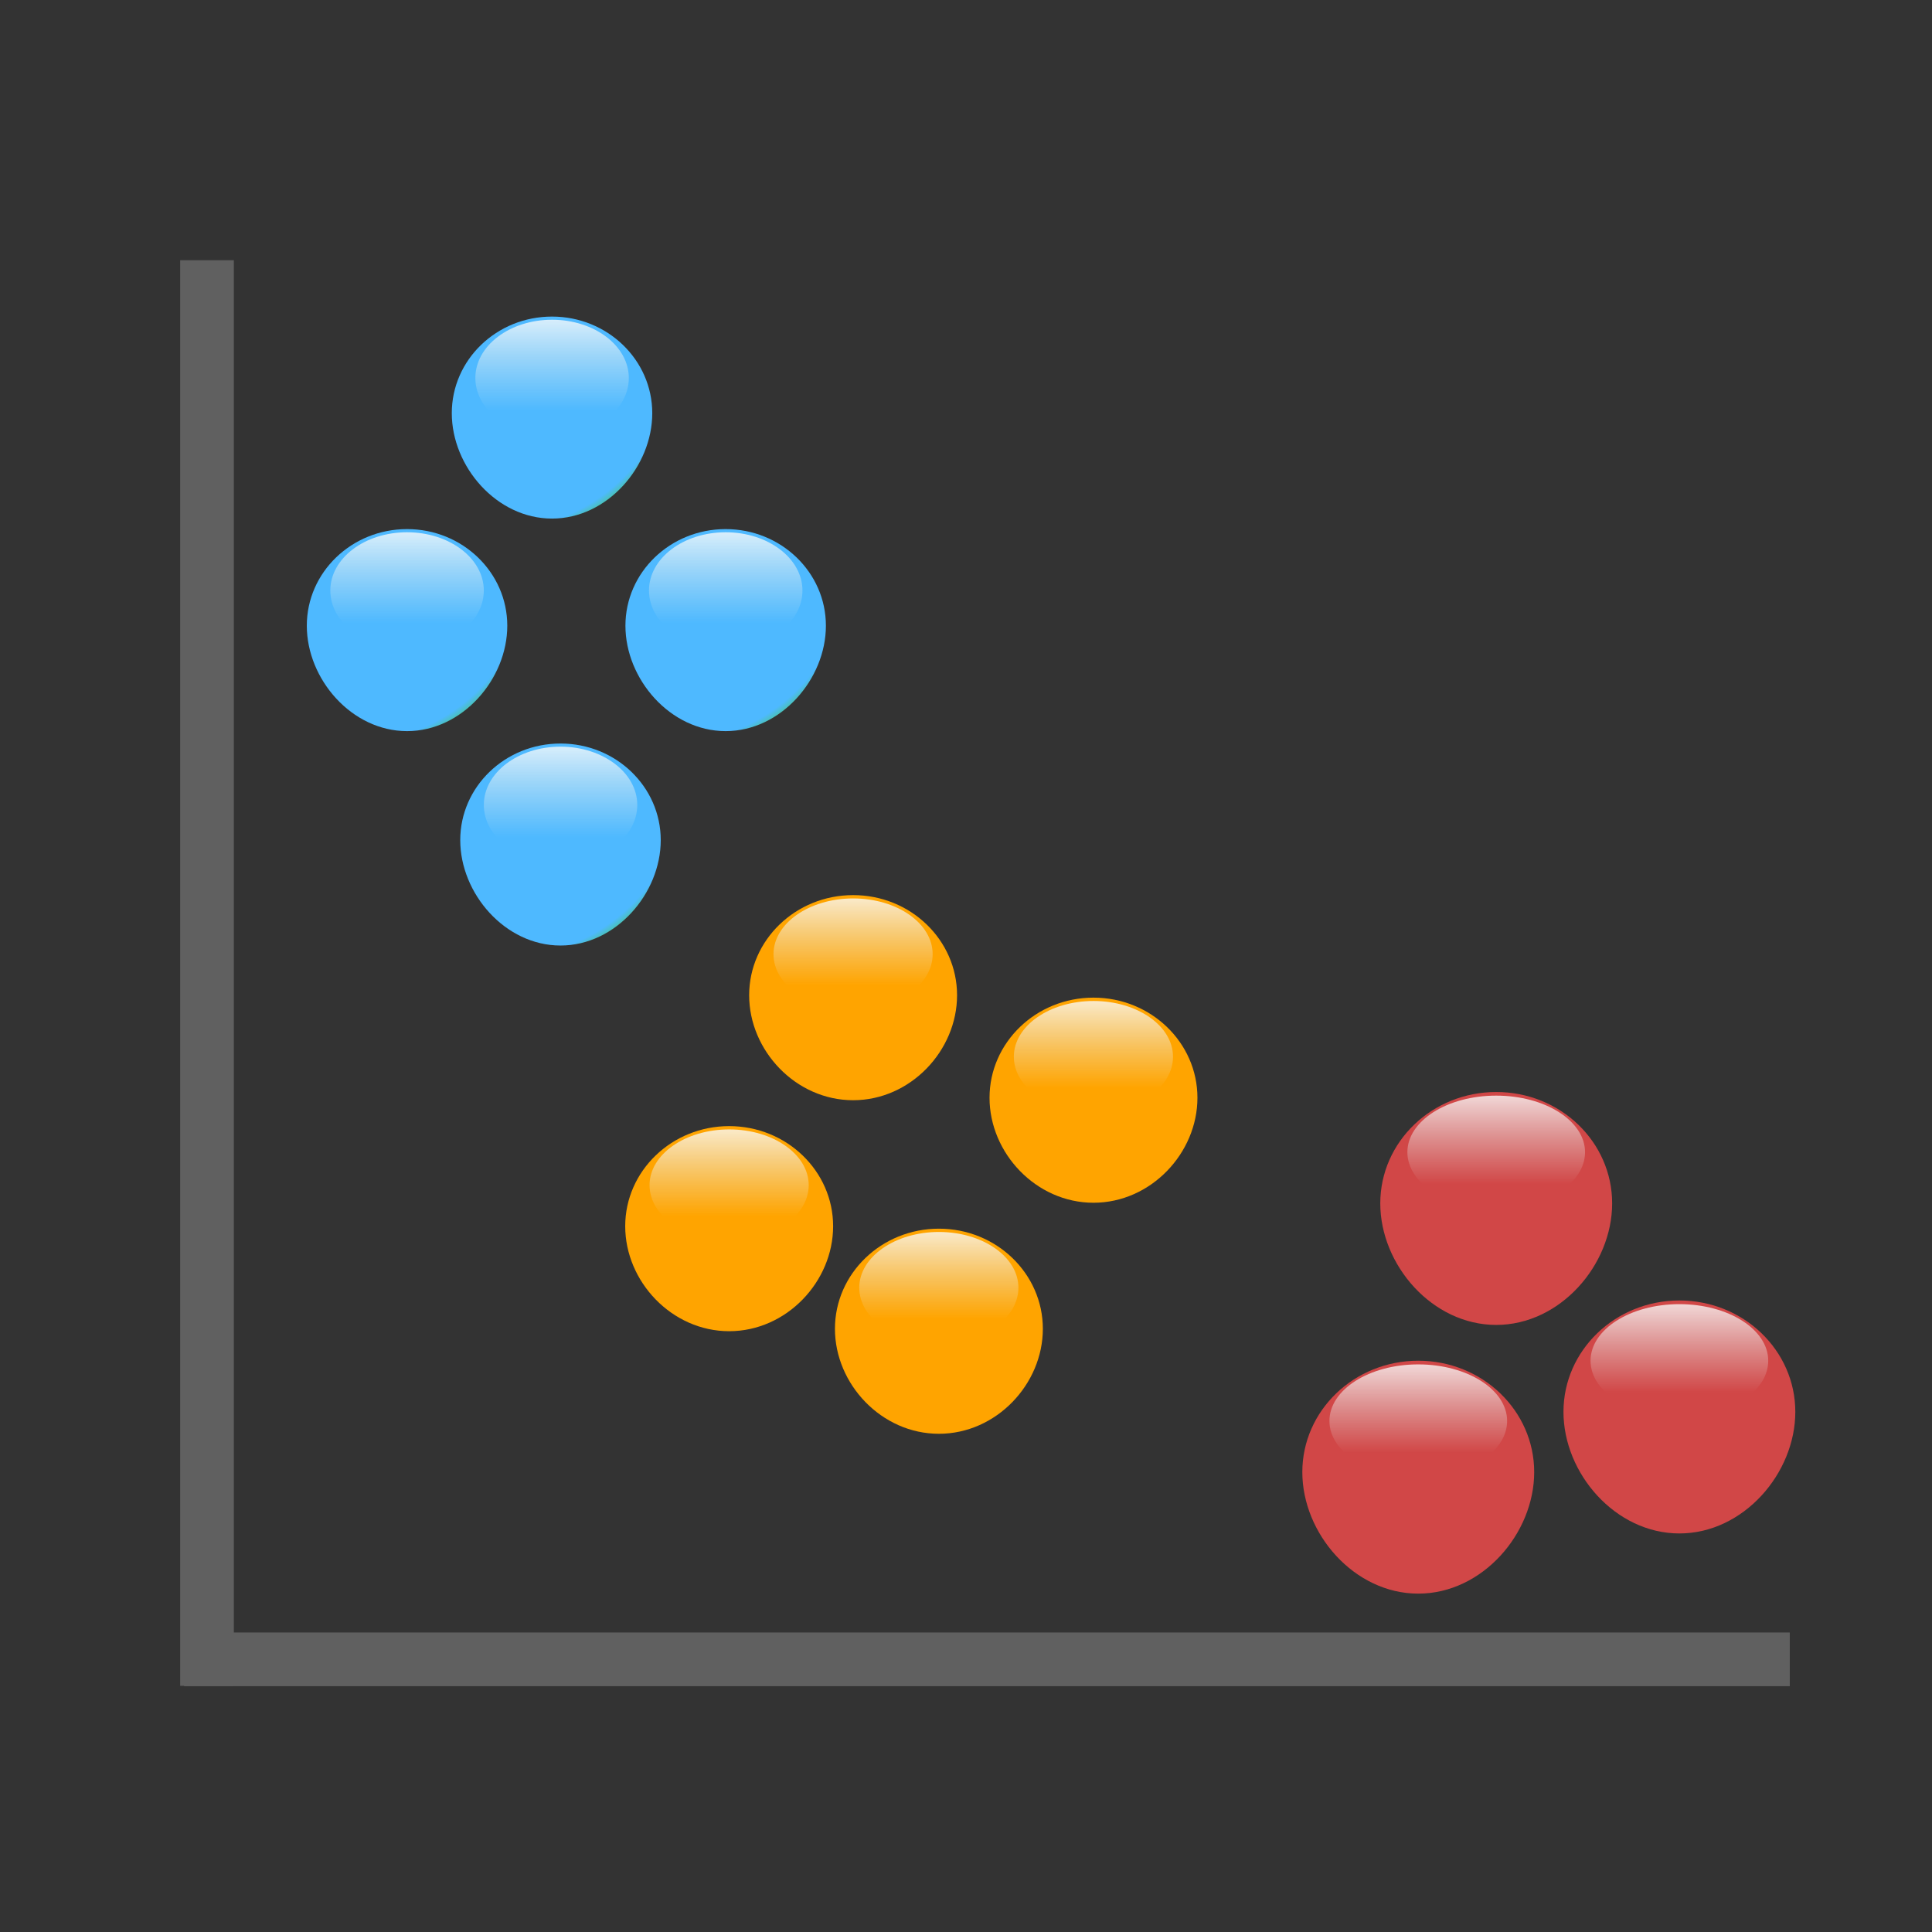 <?xml version="1.0" encoding="utf-8"?>
<!-- Generator: Adobe Illustrator 15.0.0, SVG Export Plug-In . SVG Version: 6.00 Build 0)  -->
<!DOCTYPE svg PUBLIC "-//W3C//DTD SVG 1.1//EN" "http://www.w3.org/Graphics/SVG/1.1/DTD/svg11.dtd">
<svg version="1.1" xmlns="http://www.w3.org/2000/svg" xmlns:xlink="http://www.w3.org/1999/xlink" x="0px" y="0px" width="72px"
	 height="72px" viewBox="0 0 72 72" enable-background="new 0 0 72 72" xml:space="preserve">
<rect x="0" y="0" width="72" height="72" fill="#333333" stroke="none"/>
<g id="Layer_1">
	<g id="Layer_1_2_">
		<g id="Layer_1_1_" display="none">
			<g id="Layer_4" display="inline">
				<path fill="#4EB9FF" d="M58.195,61c0,2.761-2.238,5-5,5H18.023c-2.761,0-5-2.239-5-5V12.291c0-2.761,2.239-5,5-5h35.172
					c2.761,0,5,2.239,5,5V61L58.195,61z"/>
			</g>
			<g display="inline">
				<circle fill="#FFFFFF" cx="49.205" cy="19.447" r="13.212"/>
				<g id="Layer_3">
					<path fill="#FFA400" d="M61.32,19.143c0-6.512-5.299-11.81-11.813-11.81c-6.512,0-11.812,5.298-11.812,11.81
						s5.3,11.81,11.812,11.81C56.021,30.953,61.32,25.655,61.32,19.143z M56.035,20.489h-4.973v4.973h-2.486v-4.973h-4.973v-2.486
						h4.973V13.03h2.486v4.973h4.973V20.489z"/>
				</g>
			</g>
		</g>
		<g id="Layer_4_1_" display="none">
			<path display="inline" fill="#4EB9FF" d="M3.293,38.59L37,58.051L70.707,38.59L37,19.129L3.293,38.59z M43.002,24.989
				c-0.373,0.216-0.744,0.43-1.122,0.643c-0.642-0.366-1.278-0.735-1.917-1.102c0.374-0.215,0.752-0.432,1.124-0.646L43.002,24.989z
				 M45.438,26.396c-0.375,0.216-0.746,0.429-1.117,0.637c-0.563-0.322-1.125-0.647-1.688-0.97
				c-0.076-0.043-0.152-0.087-0.229-0.131c0.375-0.214,0.746-0.428,1.119-0.643L45.438,26.396z M47.866,27.799
				c-0.375,0.215-0.753,0.422-1.128,0.624c-0.633-0.363-1.266-0.727-1.896-1.089c0.368-0.209,0.738-0.421,1.112-0.639L47.866,27.799
				z M50.302,29.206c-0.366,0.209-0.741,0.418-1.122,0.62c-0.639-0.367-1.275-0.732-1.914-1.099c0.379-0.207,0.75-0.416,1.119-0.627
				L50.302,29.206z M52.736,30.61c-0.368,0.209-0.741,0.417-1.123,0.62c-0.358-0.208-0.721-0.419-1.081-0.627
				c-0.271-0.158-0.548-0.315-0.821-0.472c0.379-0.205,0.748-0.415,1.111-0.625L52.736,30.61z M55.169,32.014
				c-0.368,0.211-0.743,0.421-1.123,0.626c-0.635-0.369-1.269-0.737-1.903-1.105c0.377-0.204,0.75-0.415,1.113-0.625L55.169,32.014z
				 M57.604,33.421c-0.373,0.215-0.746,0.428-1.117,0.635c-0.639-0.371-1.277-0.742-1.916-1.113
				c0.384-0.209,0.757-0.421,1.119-0.629L57.604,33.421z M60.034,34.823c-0.373,0.215-0.744,0.429-1.121,0.643
				c-0.183-0.106-0.362-0.209-0.542-0.315c-0.455-0.264-0.91-0.527-1.364-0.792c0.371-0.209,0.742-0.423,1.115-0.64L60.034,34.823z
				 M62.466,36.228c-0.375,0.216-0.75,0.431-1.127,0.647c-0.636-0.37-1.271-0.738-1.907-1.107c0.379-0.215,0.75-0.43,1.123-0.645
				L62.466,36.228z M13.447,35.123c0.373,0.215,0.745,0.43,1.121,0.645c-0.636,0.37-1.272,0.737-1.907,1.107
				c-0.375-0.218-0.752-0.433-1.125-0.647L13.447,35.123z M18.313,32.313c0.367,0.211,0.741,0.421,1.12,0.629
				c-0.64,0.372-1.28,0.742-1.918,1.114c-0.371-0.208-0.743-0.421-1.117-0.635L18.313,32.313z M25.614,28.099
				c0.37,0.212,0.743,0.419,1.119,0.627c-0.637,0.367-1.275,0.732-1.913,1.099c-0.381-0.201-0.756-0.41-1.123-0.62L25.614,28.099z
				 M30.48,25.289c0.371,0.214,0.743,0.429,1.119,0.643c-0.082,0.048-0.165,0.095-0.247,0.143c-0.557,0.318-1.113,0.639-1.67,0.958
				c-0.371-0.208-0.744-0.421-1.119-0.637L30.48,25.289z M42.374,26.513c0.472,0.271,0.942,0.542,1.413,0.813
				c-0.625,0.343-1.255,0.668-1.895,0.971c-0.563-0.297-1.125-0.593-1.685-0.896c-0.074-0.042-0.149-0.086-0.229-0.127
				c0.638-0.343,1.27-0.691,1.896-1.046C42.042,26.323,42.207,26.417,42.374,26.513z M41.859,50.915
				c-0.631-0.371-1.277-0.763-1.93-1.163c0.069-0.044,0.139-0.084,0.207-0.127c0.579-0.354,1.152-0.716,1.729-1.075
				c0.633,0.427,1.272,0.841,1.927,1.242c-0.529,0.308-1.063,0.614-1.591,0.923C42.089,50.781,41.975,50.848,41.859,50.915z
				 M31.843,50.742c-0.545-0.317-1.091-0.635-1.637-0.951c0.651-0.402,1.295-0.813,1.927-1.241c0.575,0.359,1.15,0.722,1.729,1.075
				c0.07,0.044,0.136,0.084,0.207,0.127c-0.651,0.402-1.298,0.792-1.927,1.164C32.042,50.855,31.942,50.8,31.843,50.742z
				 M32.125,26.228c0.626,0.354,1.257,0.703,1.895,1.046c-0.075,0.042-0.151,0.086-0.228,0.127c-0.56,0.303-1.122,0.599-1.683,0.896
				c-0.641-0.303-1.27-0.628-1.897-0.971c0.465-0.267,0.931-0.535,1.396-0.802C31.781,26.426,31.953,26.327,32.125,26.228z
				 M39.964,27.857c0.445,0.241,0.894,0.476,1.339,0.714c-0.603,0.266-1.217,0.507-1.852,0.719c-0.525-0.221-1.051-0.438-1.571-0.67
				c-0.095-0.042-0.185-0.09-0.276-0.133c0.617-0.298,1.227-0.605,1.83-0.924C39.607,27.659,39.785,27.761,39.964,27.857z
				 M39.436,49.441c-0.66-0.416-1.322-0.84-1.975-1.279c0.059-0.04,0.119-0.078,0.176-0.119c0.604-0.421,1.2-0.857,1.791-1.294
				c0.646,0.519,1.303,1.011,1.975,1.479c-0.512,0.318-1.021,0.641-1.534,0.955C39.723,49.271,39.578,49.354,39.436,49.441z
				 M34.134,49.182c-0.515-0.313-1.023-0.633-1.536-0.953c0.673-0.47,1.332-0.961,1.974-1.479c0.59,0.436,1.186,0.872,1.791,1.292
				c0.058,0.041,0.119,0.081,0.176,0.121c-0.652,0.438-1.313,0.868-1.976,1.28C34.42,49.355,34.277,49.271,34.134,49.182z
				 M34.57,27.563c0.603,0.318,1.213,0.626,1.829,0.924c-0.095,0.043-0.185,0.091-0.279,0.133c-0.519,0.232-1.044,0.449-1.57,0.67
				c-0.634-0.211-1.249-0.453-1.851-0.719c0.447-0.238,0.895-0.473,1.341-0.714C34.217,27.761,34.393,27.659,34.57,27.563z
				 M40.146,30.151c0.225,0.095,0.453,0.191,0.68,0.287c-0.467,0.024-0.934,0.017-1.451-0.006c-0.382-0.084-0.768-0.162-1.165-0.241
				c0.079-0.02,0.147-0.033,0.228-0.054c0.338-0.087,0.666-0.188,0.99-0.291C39.667,29.945,39.904,30.051,40.146,30.151z
				 M49.246,40.113c-0.646-0.646-1.311-1.377-2.029-2.221c0.279-0.061,0.563-0.115,0.854-0.175c0.337-0.065,0.684-0.136,1.029-0.21
				c0.629,0.6,1.269,1.194,1.933,1.76c0.022,0.02,0.05,0.039,0.071,0.061c-0.142,0.058-0.281,0.121-0.424,0.181
				C50.207,39.707,49.727,39.907,49.246,40.113z M37,47.85c-0.111-0.078-0.229-0.154-0.34-0.231c-0.563-0.394-1.119-0.8-1.671-1.205
				c0.046-0.042,0.097-0.078,0.145-0.119c0.642-0.545,1.258-1.119,1.866-1.699c0.607,0.578,1.225,1.153,1.866,1.697
				c0.05,0.041,0.1,0.079,0.146,0.12c-0.554,0.406-1.109,0.813-1.674,1.207C37.229,47.695,37.113,47.771,37,47.85z M23.318,39.508
				c-0.142-0.059-0.282-0.121-0.424-0.182c0.024-0.02,0.049-0.039,0.073-0.057c0.664-0.564,1.302-1.162,1.93-1.761
				c0.352,0.073,0.696,0.144,1.031,0.209c0.293,0.06,0.577,0.114,0.855,0.175c-0.719,0.844-1.384,1.574-2.028,2.221
				C24.275,39.907,23.794,39.707,23.318,39.508z M34.572,29.844c0.325,0.104,0.654,0.204,0.992,0.292
				c0.08,0.021,0.148,0.034,0.226,0.054c-0.396,0.078-0.782,0.158-1.163,0.242c-0.519,0.023-0.987,0.03-1.453,0.006
				c0.227-0.096,0.457-0.192,0.681-0.288C34.097,30.05,34.334,29.944,34.572,29.844z M42.9,32.273
				c-0.316-0.072-0.637-0.137-0.963-0.188c-0.229-0.182-0.457-0.349-0.688-0.5c0.18,0.042,0.354,0.083,0.533,0.123
				C42.148,31.864,42.521,32.056,42.9,32.273z M46.059,34.641c-0.172-0.007-0.349-0.012-0.516-0.02
				c-0.379-0.017-0.74-0.031-1.094-0.038c-0.523-0.599-1.069-1.189-1.647-1.746c-0.028-0.026-0.056-0.047-0.085-0.075
				c0.239,0.054,0.479,0.11,0.719,0.168c0.246,0.059,0.496,0.119,0.75,0.175C44.834,33.584,45.453,34.105,46.059,34.641z
				 M46.841,37.443c-0.259-0.308-0.512-0.615-0.767-0.924c-0.381-0.468-0.771-0.938-1.17-1.404c0.203,0.007,0.404,0.016,0.617,0.025
				c0.351,0.015,0.729,0.03,1.131,0.04c0.543,0.5,1.074,1.009,1.598,1.511c0.13,0.127,0.268,0.256,0.398,0.383
				c-0.227,0.045-0.455,0.094-0.676,0.137C47.586,37.287,47.211,37.365,46.841,37.443z M26.03,37.211
				c-0.22-0.044-0.449-0.093-0.677-0.138c0.132-0.126,0.268-0.255,0.397-0.38c0.522-0.503,1.056-1.012,1.599-1.512
				c0.4-0.01,0.781-0.025,1.131-0.041c0.212-0.009,0.417-0.017,0.617-0.025c-0.393,0.464-0.782,0.932-1.162,1.395
				c-0.256,0.313-0.515,0.625-0.773,0.936C26.789,37.365,26.415,37.287,26.03,37.211z M29.819,33.105
				c0.253-0.056,0.502-0.115,0.746-0.174c0.242-0.058,0.481-0.115,0.718-0.168c-0.018,0.019-0.038,0.034-0.058,0.052
				c-0.588,0.563-1.141,1.161-1.676,1.771c-0.352,0.006-0.714,0.021-1.093,0.037c-0.167,0.008-0.343,0.014-0.513,0.02
				C28.547,34.105,29.168,33.584,29.819,33.105z M32.214,31.708c0.182-0.04,0.357-0.081,0.534-0.123
				c-0.229,0.151-0.457,0.317-0.684,0.499c-0.326,0.051-0.646,0.116-0.962,0.188C31.481,32.056,31.853,31.863,32.214,31.708z
				 M42.439,33.212c0.457,0.438,0.892,0.903,1.313,1.375c-0.605,0.019-1.191,0.093-1.788,0.265
				c-0.442-0.572-0.897-1.138-1.387-1.677c-0.198-0.219-0.394-0.426-0.589-0.626c0.05-0.006,0.094-0.018,0.145-0.023
				c0.551-0.053,1.074-0.021,1.594,0.053C41.964,32.772,42.202,32.981,42.439,33.212z M32.274,32.577
				c0.517-0.074,1.042-0.106,1.593-0.051c0.048,0.005,0.094,0.016,0.143,0.023c-0.195,0.2-0.391,0.406-0.588,0.625
				c-0.487,0.54-0.943,1.105-1.387,1.679c-0.594-0.172-1.183-0.246-1.789-0.265c0.431-0.479,0.872-0.953,1.338-1.398
				C31.816,32.967,32.045,32.766,32.274,32.577z M34.837,31.159c0.338-0.042,0.682-0.058,1.031-0.049
				c-0.515,0.256-0.966,0.594-1.396,0.989c-0.178-0.036-0.359-0.069-0.555-0.089c-0.283-0.029-0.56-0.031-0.831-0.023
				C33.653,31.619,34.227,31.342,34.837,31.159z M38.932,32.257c-0.748,0.249-1.361,0.654-1.932,1.161
				c-0.568-0.507-1.183-0.913-1.93-1.161c0.562-0.476,1.171-0.826,1.93-1.013C37.762,31.431,38.37,31.782,38.932,32.257z
				 M33.808,33.522c0.278-0.309,0.546-0.595,0.815-0.857c0.789,0.205,1.412,0.591,1.998,1.107c-0.253,0.253-0.507,0.521-0.765,0.807
				c-0.469,0.519-0.909,1.063-1.337,1.613c-0.697-0.55-1.34-0.919-1.962-1.163C32.957,34.515,33.37,34.007,33.808,33.522z
				 M36.239,34.928c0.261-0.288,0.51-0.554,0.761-0.802c0.249,0.248,0.501,0.514,0.762,0.802c0.461,0.511,0.896,1.05,1.321,1.596
				c-0.151,0.129-0.302,0.264-0.456,0.408c-0.57,0.539-1.107,1.111-1.627,1.695c-0.519-0.584-1.054-1.157-1.625-1.695
				c-0.155-0.146-0.306-0.281-0.455-0.41C35.343,35.976,35.777,35.438,36.239,34.928z M38.146,34.58
				c-0.258-0.285-0.513-0.554-0.768-0.807c0.586-0.517,1.211-0.903,2-1.108c0.27,0.262,0.535,0.549,0.813,0.858
				c0.438,0.483,0.854,0.992,1.252,1.506c-0.623,0.244-1.268,0.613-1.963,1.164C39.057,35.642,38.615,35.099,38.146,34.58z
				 M40.918,31.989c-0.275-0.009-0.551-0.006-0.834,0.021c-0.195,0.021-0.377,0.053-0.557,0.089c-0.43-0.395-0.881-0.733-1.396-0.99
				c0.35-0.008,0.688,0.007,1.021,0.049C39.768,31.34,40.348,31.618,40.918,31.989z M28.336,36.838
				c0.473-0.577,0.957-1.163,1.456-1.739c0.664-0.002,1.283,0.042,1.901,0.197c-0.489,0.648-0.961,1.308-1.423,1.956
				c-0.216,0.305-0.437,0.613-0.66,0.922c-0.633-0.257-1.255-0.445-1.882-0.598C27.931,37.33,28.134,37.084,28.336,36.838z
				 M30.692,37.553c0.496-0.695,1-1.402,1.528-2.096c0.627,0.226,1.272,0.583,1.979,1.143c-0.518,0.686-1.013,1.377-1.499,2.063
				c-0.208,0.289-0.417,0.583-0.627,0.876c-0.694-0.489-1.346-0.861-1.976-1.151C30.296,38.107,30.495,37.828,30.692,37.553z
				 M33.123,38.961c0.479-0.673,0.968-1.357,1.476-2.029c0.137,0.118,0.277,0.242,0.418,0.377c0.575,0.541,1.114,1.119,1.637,1.709
				c-0.526,0.608-1.034,1.227-1.534,1.834c-0.187,0.231-0.386,0.465-0.577,0.696c-0.657-0.595-1.338-1.171-2.052-1.708
				C32.704,39.547,32.915,39.252,33.123,38.961z M35.521,41.182c0.481-0.589,0.973-1.183,1.479-1.77
				c0.506,0.584,0.995,1.181,1.479,1.77c0.194,0.237,0.401,0.479,0.6,0.724c-0.516,0.477-1.021,0.96-1.518,1.438
				C37.375,43.521,37.186,43.7,37,43.876c-0.188-0.181-0.38-0.36-0.562-0.537c-0.495-0.479-1.002-0.961-1.514-1.438
				C35.122,41.659,35.327,41.419,35.521,41.182z M38.881,40.854c-0.5-0.609-1.008-1.227-1.535-1.834
				c0.522-0.592,1.064-1.17,1.639-1.711c0.144-0.133,0.281-0.258,0.418-0.377c0.509,0.672,0.996,1.355,1.477,2.027
				c0.21,0.293,0.42,0.589,0.635,0.883c-0.715,0.535-1.396,1.111-2.054,1.706C39.268,41.316,39.066,41.083,38.881,40.854z
				 M41.301,38.658c-0.486-0.682-0.98-1.375-1.498-2.059c0.706-0.561,1.35-0.917,1.977-1.145c0.529,0.695,1.035,1.4,1.529,2.097
				c0.197,0.275,0.396,0.556,0.596,0.831c-0.629,0.291-1.28,0.663-1.973,1.152C41.719,39.242,41.509,38.949,41.301,38.658z
				 M43.732,37.252c-0.465-0.648-0.938-1.306-1.426-1.957c0.617-0.157,1.236-0.2,1.9-0.197c0.503,0.58,0.988,1.169,1.464,1.75
				c0.199,0.242,0.397,0.484,0.601,0.728c-0.627,0.151-1.246,0.342-1.883,0.598C44.169,37.865,43.949,37.559,43.732,37.252z
				 M32.796,30.932c-0.237,0.081-0.473,0.172-0.712,0.273c-0.204,0.045-0.407,0.088-0.611,0.124
				c-0.169,0.029-0.335,0.049-0.501,0.066c0.403-0.187,0.811-0.364,1.217-0.539C32.396,30.889,32.597,30.913,32.796,30.932z
				 M30.645,31.939c-0.336,0.201-0.679,0.42-1.035,0.678c-0.191,0.042-0.382,0.083-0.573,0.115
				c-0.269,0.048-0.535,0.072-0.799,0.089c0.524-0.313,1.06-0.602,1.604-0.876C30.105,31.958,30.375,31.955,30.645,31.939z
				 M28.731,33.298c-0.547,0.439-1.075,0.896-1.587,1.366c-0.266,0.004-0.531,0.01-0.82,0.007c-0.265-0.004-0.528-0.035-0.791-0.063
				c0.608-0.433,1.228-0.853,1.856-1.257C27.829,33.371,28.278,33.354,28.731,33.298z M26.318,35.188
				c0.09,0.002,0.172-0.001,0.262-0.001c-0.401,0.378-0.798,0.758-1.189,1.134c-0.214,0.207-0.435,0.416-0.654,0.625
				c-0.387-0.084-0.785-0.176-1.208-0.285c-0.191-0.051-0.375-0.109-0.562-0.166c0.116-0.087,0.235-0.174,0.351-0.26
				c0.526-0.393,1.062-0.788,1.6-1.181C25.379,35.127,25.845,35.182,26.318,35.188z M23.396,37.16
				c0.309,0.082,0.602,0.15,0.89,0.216c-0.541,0.513-1.089,1.019-1.655,1.497c-0.091,0.076-0.184,0.148-0.274,0.225
				c-0.504-0.213-1.009-0.421-1.509-0.645c-0.119-0.055-0.235-0.115-0.354-0.169c0.038-0.026,0.073-0.05,0.111-0.075
				c0.619-0.432,1.232-0.881,1.839-1.329C22.756,36.98,23.072,37.075,23.396,37.16z M27.358,38.02
				c0.657,0.15,1.292,0.334,1.935,0.584c-0.58,0.793-1.181,1.58-1.823,2.322c-0.091,0.105-0.188,0.202-0.282,0.307
				c-0.637-0.314-1.279-0.612-1.925-0.896C25.924,39.664,26.61,38.905,27.358,38.02z M27.862,41.266
				c0.682-0.789,1.314-1.623,1.925-2.457c0.63,0.283,1.281,0.654,1.979,1.146c-0.592,0.811-1.205,1.617-1.862,2.375
				c-0.084,0.1-0.173,0.188-0.259,0.281c-0.157-0.102-0.31-0.203-0.468-0.301c-0.492-0.302-0.996-0.576-1.504-0.844
				C27.734,41.398,27.799,41.336,27.862,41.266z M30.296,42.669c0.669-0.772,1.29-1.59,1.888-2.409
				c0.705,0.529,1.375,1.098,2.025,1.688c-0.607,0.728-1.226,1.45-1.888,2.127c-0.071,0.073-0.145,0.14-0.217,0.211
				c-0.659-0.476-1.331-0.943-2.015-1.39C30.157,42.818,30.228,42.748,30.296,42.669z M32.693,44.438
				c0.667-0.686,1.29-1.406,1.897-2.137c0.505,0.469,1,0.94,1.485,1.411c0.18,0.173,0.365,0.349,0.548,0.524
				c-0.596,0.563-1.201,1.13-1.829,1.66c-0.079,0.066-0.16,0.129-0.239,0.194c-0.204-0.151-0.412-0.305-0.612-0.452
				c-0.466-0.349-0.939-0.697-1.416-1.048C32.583,44.541,32.639,44.491,32.693,44.438z M39.204,45.896
				c-0.628-0.53-1.231-1.095-1.828-1.66c0.181-0.174,0.366-0.348,0.544-0.52c0.487-0.472,0.984-0.943,1.491-1.412
				c0.606,0.727,1.229,1.449,1.897,2.135c0.053,0.056,0.107,0.103,0.159,0.155c-0.479,0.354-0.956,0.703-1.426,1.054
				c-0.196,0.146-0.399,0.299-0.601,0.445C39.363,46.025,39.282,45.963,39.204,45.896z M41.68,44.074
				c-0.66-0.678-1.281-1.397-1.888-2.126c0.647-0.591,1.321-1.159,2.026-1.688c0.598,0.82,1.222,1.638,1.889,2.406
				c0.068,0.079,0.141,0.149,0.207,0.226c-0.686,0.447-1.355,0.916-2.018,1.393C41.824,44.214,41.75,44.148,41.68,44.074z
				 M44.1,42.33c-0.656-0.758-1.271-1.566-1.863-2.377c0.697-0.491,1.351-0.863,1.979-1.146c0.609,0.836,1.242,1.672,1.925,2.459
				c0.063,0.07,0.125,0.135,0.188,0.202c-0.509,0.265-1.013,0.542-1.505,0.843c-0.158,0.099-0.309,0.199-0.467,0.299
				C44.271,42.518,44.186,42.428,44.1,42.33z M46.531,40.926c-0.643-0.742-1.243-1.529-1.823-2.322
				c0.644-0.25,1.278-0.434,1.937-0.584c0.746,0.889,1.433,1.646,2.094,2.316c-0.646,0.282-1.286,0.58-1.926,0.896
				C46.723,41.129,46.623,41.031,46.531,40.926z M51.368,38.871c-0.565-0.48-1.116-0.986-1.658-1.499
				c0.292-0.065,0.58-0.13,0.894-0.212c0.324-0.085,0.643-0.18,0.953-0.28c0.606,0.448,1.219,0.896,1.838,1.328
				c0.037,0.026,0.076,0.05,0.114,0.075c-0.12,0.055-0.237,0.115-0.356,0.17c-0.498,0.224-1.004,0.432-1.506,0.643
				C51.555,39.021,51.459,38.949,51.368,38.871z M50.473,36.658c-0.423,0.111-0.82,0.201-1.207,0.287
				c-0.22-0.211-0.439-0.42-0.656-0.626c-0.391-0.376-0.785-0.755-1.187-1.133c0.089,0,0.17,0.003,0.261,0.001
				c0.474-0.006,0.938-0.056,1.401-0.133c0.536,0.39,1.072,0.784,1.597,1.175c0.116,0.086,0.236,0.174,0.354,0.262
				C50.85,36.549,50.663,36.607,50.473,36.658z M47.676,34.669c-0.289,0.003-0.552-0.002-0.818-0.007
				c-0.512-0.469-1.041-0.925-1.586-1.365c0.455,0.056,0.9,0.073,1.34,0.053c0.631,0.404,1.246,0.823,1.855,1.256
				C48.202,34.635,47.941,34.665,47.676,34.669z M44.966,32.734c-0.19-0.034-0.381-0.074-0.569-0.116
				c-0.356-0.259-0.701-0.479-1.037-0.679c0.271,0.015,0.537,0.019,0.803,0.006c0.544,0.274,1.082,0.563,1.605,0.877
				C45.499,32.807,45.232,32.781,44.966,32.734z M42.531,31.329c-0.203-0.035-0.408-0.079-0.611-0.124
				c-0.24-0.101-0.479-0.193-0.714-0.274c0.196-0.018,0.397-0.042,0.606-0.074c0.405,0.175,0.813,0.352,1.219,0.538
				C42.865,31.378,42.697,31.358,42.531,31.329z M38.307,29.634c-0.457,0.12-0.889,0.219-1.307,0.31
				c-0.416-0.09-0.849-0.19-1.305-0.31c-0.126-0.033-0.247-0.073-0.373-0.11c0.335-0.144,0.676-0.282,1.01-0.431
				c0.225-0.101,0.445-0.214,0.668-0.319c0.223,0.104,0.443,0.218,0.668,0.319c0.333,0.15,0.675,0.288,1.009,0.432
				C38.555,29.56,38.432,29.601,38.307,29.634z M33.847,29.589c-0.064,0.027-0.126,0.055-0.19,0.082
				c-0.506,0.212-1.02,0.426-1.533,0.646c-0.522-0.092-1.082-0.237-1.75-0.473c-0.013-0.004-0.023-0.01-0.036-0.014
				c0.363-0.192,0.731-0.391,1.09-0.582c0.232-0.123,0.465-0.247,0.697-0.371C32.687,29.136,33.26,29.375,33.847,29.589z
				 M30.2,30.333c0.404,0.142,0.771,0.252,1.117,0.341c-0.533,0.236-1.063,0.486-1.589,0.748c-0.605-0.037-1.196-0.146-1.777-0.303
				c0.598-0.328,1.188-0.653,1.787-0.971C29.894,30.208,30.042,30.278,30.2,30.333z M28.903,31.853
				c-0.374,0.202-0.748,0.404-1.111,0.626c-0.183,0.111-0.36,0.229-0.539,0.346c-0.6-0.042-1.187-0.151-1.762-0.308
				c0.177-0.102,0.351-0.213,0.525-0.315c0.428-0.248,0.867-0.484,1.302-0.727C27.833,31.641,28.363,31.769,28.903,31.853z
				 M26.552,33.271c-0.596,0.397-1.178,0.812-1.755,1.229c-0.609-0.112-1.212-0.269-1.804-0.477c0.626-0.387,1.256-0.765,1.89-1.143
				C25.428,33.055,25.984,33.189,26.552,33.271z M24.222,34.917c-0.408,0.299-0.813,0.601-1.214,0.899
				c-0.217,0.161-0.437,0.323-0.656,0.486c-0.637-0.214-1.254-0.456-1.857-0.724c0.141-0.087,0.281-0.174,0.42-0.262
				c0.503-0.315,1.017-0.633,1.528-0.951C23.025,34.589,23.618,34.777,24.222,34.917z M21.85,36.674
				c-0.509,0.375-1.023,0.749-1.542,1.11c-0.119,0.083-0.24,0.159-0.36,0.239c-0.633-0.301-1.261-0.611-1.885-0.938
				c0.058-0.036,0.115-0.068,0.173-0.104c0.579-0.355,1.154-0.716,1.731-1.076C20.58,36.188,21.206,36.444,21.85,36.674z
				 M19.448,38.359c-0.64,0.43-1.279,0.845-1.922,1.248c-0.637-0.35-1.27-0.703-1.904-1.061c0.641-0.38,1.281-0.76,1.92-1.148
				C18.171,37.73,18.805,38.05,19.448,38.359z M19.992,38.619c0.215,0.102,0.425,0.21,0.643,0.307
				c0.419,0.188,0.844,0.361,1.266,0.541c-0.637,0.506-1.29,0.988-1.958,1.449c-0.543-0.29-1.089-0.578-1.632-0.871
				c-0.089-0.049-0.179-0.102-0.269-0.148C18.696,39.482,19.346,39.059,19.992,38.619z M22.44,39.697
				c0.227,0.096,0.453,0.195,0.679,0.291c0.409,0.17,0.821,0.344,1.232,0.518c-0.658,0.63-1.307,1.184-1.981,1.702
				c-0.485-0.26-0.974-0.521-1.455-0.774c-0.154-0.08-0.306-0.164-0.46-0.244C21.133,40.716,21.794,40.22,22.44,39.697z
				 M24.867,40.729c0.656,0.283,1.309,0.584,1.955,0.901c-0.649,0.679-1.331,1.302-2.053,1.884c-0.633-0.35-1.26-0.695-1.893-1.035
				C23.55,41.947,24.202,41.376,24.867,40.729z M27.308,41.867c0.542,0.277,1.078,0.568,1.599,0.886
				c0.13,0.078,0.254,0.164,0.382,0.246c-0.655,0.688-1.346,1.323-2.078,1.915c-0.29-0.172-0.574-0.35-0.862-0.516
				c-0.36-0.209-0.725-0.405-1.089-0.608C25.979,43.197,26.658,42.559,27.308,41.867z M29.731,43.282
				c0.677,0.438,1.341,0.899,1.993,1.368c-0.665,0.634-1.354,1.216-2.06,1.754c-0.655-0.407-1.314-0.807-1.979-1.203
				C28.404,44.605,29.083,43.973,29.731,43.282z M32.151,44.96c0.5,0.364,0.996,0.733,1.484,1.095
				c0.167,0.123,0.338,0.25,0.506,0.375c-0.658,0.526-1.332,1.023-2.022,1.502c-0.221-0.141-0.445-0.275-0.666-0.414
				c-0.435-0.273-0.882-0.55-1.324-0.826C30.823,46.158,31.501,45.582,32.151,44.96z M37,48.477
				c0.639,0.435,1.285,0.855,1.938,1.264c-0.649,0.395-1.299,0.779-1.944,1.166c-0.651-0.389-1.293-0.771-1.934-1.158
				C35.711,49.334,36.359,48.912,37,48.477z M39.857,46.432c0.164-0.125,0.332-0.246,0.496-0.367
				c0.492-0.365,0.992-0.734,1.496-1.104c0.65,0.624,1.325,1.201,2.018,1.734c-0.449,0.277-0.902,0.558-1.344,0.835
				c-0.215,0.133-0.432,0.268-0.646,0.399C41.191,47.455,40.516,46.957,39.857,46.432z M42.273,44.65
				c0.652-0.469,1.318-0.931,1.996-1.367c0.647,0.689,1.326,1.326,2.045,1.918c-0.664,0.396-1.324,0.795-1.979,1.203
				C43.629,45.866,42.941,45.284,42.273,44.65z M44.714,42.999c0.126-0.081,0.252-0.167,0.382-0.245
				c0.518-0.316,1.055-0.607,1.6-0.886c0.647,0.69,1.326,1.329,2.046,1.922c-0.36,0.203-0.729,0.397-1.087,0.604
				c-0.287,0.168-0.571,0.348-0.861,0.519C46.061,44.322,45.37,43.688,44.714,42.999z M47.182,41.63
				c0.646-0.315,1.297-0.618,1.952-0.899c0.665,0.646,1.315,1.219,1.992,1.746c-0.635,0.342-1.261,0.688-1.894,1.037
				C48.512,42.932,47.827,42.311,47.182,41.63z M49.648,40.506c0.414-0.177,0.824-0.35,1.231-0.518
				c0.229-0.098,0.45-0.196,0.679-0.291c0.646,0.521,1.309,1.019,1.984,1.488c-0.15,0.08-0.305,0.162-0.452,0.241
				c-0.479,0.257-0.974,0.521-1.463,0.779C50.955,41.688,50.307,41.135,49.648,40.506z M52.1,39.468
				c0.422-0.181,0.848-0.353,1.267-0.54c0.216-0.098,0.429-0.207,0.646-0.308c0.646,0.438,1.295,0.864,1.946,1.276
				c-0.088,0.049-0.177,0.1-0.267,0.148c-0.543,0.291-1.088,0.579-1.633,0.869C53.389,40.455,52.736,39.975,52.1,39.468z
				 M54.552,38.359c0.644-0.312,1.278-0.629,1.906-0.961c0.638,0.389,1.278,0.77,1.922,1.148c-0.635,0.355-1.269,0.711-1.905,1.061
				C55.831,39.204,55.191,38.788,54.552,38.359z M54.051,38.023c-0.119-0.082-0.24-0.158-0.359-0.242
				c-0.517-0.359-1.027-0.732-1.541-1.107c0.646-0.229,1.271-0.486,1.884-0.767c0.573,0.359,1.149,0.72,1.729,1.075
				c0.059,0.035,0.114,0.068,0.174,0.104C55.314,37.412,54.686,37.723,54.051,38.023z M51.648,36.303
				c-0.219-0.164-0.443-0.328-0.658-0.489c-0.399-0.298-0.805-0.598-1.213-0.897c0.604-0.141,1.197-0.328,1.781-0.55
				c0.508,0.317,1.021,0.634,1.521,0.946c0.144,0.089,0.286,0.176,0.428,0.266C52.902,35.847,52.285,36.089,51.648,36.303z
				 M49.202,34.5c-0.576-0.417-1.158-0.832-1.755-1.229c0.568-0.083,1.125-0.216,1.671-0.391c0.634,0.378,1.264,0.756,1.89,1.143
				C50.417,34.231,49.811,34.388,49.202,34.5z M46.75,32.825c-0.182-0.116-0.359-0.235-0.541-0.347
				c-0.365-0.221-0.736-0.423-1.109-0.625c0.541-0.083,1.069-0.212,1.588-0.377c0.437,0.243,0.875,0.479,1.301,0.728
				c0.178,0.102,0.351,0.211,0.525,0.314C47.938,32.673,47.35,32.783,46.75,32.825z M44.27,31.422
				c-0.523-0.262-1.054-0.511-1.584-0.748c0.347-0.089,0.711-0.199,1.117-0.341c0.156-0.056,0.307-0.126,0.461-0.185
				c0.598,0.318,1.188,0.643,1.785,0.971C45.467,31.277,44.876,31.385,44.27,31.422z M43.629,29.844
				c-0.669,0.236-1.229,0.381-1.751,0.473c-0.512-0.22-1.024-0.433-1.532-0.646c-0.066-0.026-0.129-0.055-0.191-0.082
				c0.589-0.216,1.16-0.453,1.725-0.712c0.232,0.123,0.467,0.25,0.7,0.373c0.356,0.189,0.728,0.388,1.088,0.58
				C43.652,29.834,43.643,29.84,43.629,29.844z M37,28.2c-0.635-0.301-1.265-0.614-1.888-0.938c0.63-0.348,1.26-0.695,1.888-1.05
				c0.628,0.354,1.257,0.702,1.889,1.048C38.266,27.586,37.635,27.898,37,28.2z M34.563,26.973
				c-0.644-0.343-1.281-0.691-1.912-1.046c0.636-0.365,1.272-0.732,1.91-1.097c0.636,0.364,1.265,0.723,1.906,1.086
				C35.833,26.271,35.198,26.624,34.563,26.973z M31.537,28.602c-0.118,0.063-0.234,0.125-0.352,0.187
				c-0.488,0.259-0.985,0.525-1.48,0.79c-0.652-0.261-1.286-0.546-1.907-0.866c0.627-0.361,1.255-0.722,1.886-1.083
				C30.298,27.969,30.911,28.297,31.537,28.602z M29.107,29.896c-0.618,0.33-1.225,0.67-1.84,1.011
				c-0.649-0.221-1.282-0.496-1.898-0.801c0.634-0.364,1.268-0.727,1.901-1.09C27.867,29.333,28.479,29.628,29.107,29.896z
				 M26.665,31.245c-0.303,0.171-0.609,0.334-0.909,0.508c-0.311,0.181-0.619,0.372-0.929,0.557
				c-0.646-0.221-1.277-0.495-1.891-0.799c0.265-0.153,0.528-0.307,0.792-0.459c0.368-0.213,0.739-0.423,1.106-0.635
				C25.428,30.722,26.036,31.006,26.665,31.245z M24.247,32.656c-0.624,0.376-1.243,0.75-1.859,1.132
				c-0.644-0.256-1.271-0.549-1.888-0.866c0.632-0.367,1.265-0.736,1.897-1.102C22.999,32.129,23.614,32.416,24.247,32.656z
				 M21.836,34.133c-0.397,0.248-0.802,0.498-1.195,0.744c-0.235,0.148-0.472,0.293-0.707,0.44
				c-0.638-0.302-1.266-0.626-1.889-0.968c0.64-0.373,1.283-0.746,1.925-1.117C20.578,33.553,21.198,33.862,21.836,34.133z
				 M19.406,35.644c-0.479,0.3-0.959,0.601-1.441,0.896c-0.146,0.091-0.293,0.176-0.44,0.267c-0.644-0.344-1.282-0.689-1.913-1.046
				c0.081-0.047,0.163-0.093,0.244-0.141c0.552-0.322,1.107-0.643,1.662-0.965C18.144,35.001,18.77,35.333,19.406,35.644z
				 M17.005,37.116c-0.637,0.386-1.272,0.765-1.909,1.142c-0.644-0.363-1.278-0.721-1.917-1.086
				c0.638-0.371,1.275-0.739,1.914-1.109C15.724,36.419,16.361,36.771,17.005,37.116z M14.583,38.566
				c-0.642,0.377-1.272,0.748-1.91,1.117c-0.641-0.367-1.281-0.734-1.92-1.104c0.636-0.369,1.272-0.737,1.908-1.108
				C13.301,37.84,13.937,38.2,14.583,38.566z M15.106,38.857c0.637,0.357,1.276,0.713,1.917,1.063
				c-0.646,0.396-1.283,0.785-1.917,1.158c-0.637-0.364-1.274-0.729-1.912-1.1C13.832,39.611,14.465,39.236,15.106,38.857z
				 M17.54,40.211c0.174,0.098,0.348,0.197,0.522,0.289c0.464,0.252,0.93,0.497,1.393,0.743c-0.632,0.422-1.275,0.831-1.926,1.229
				c-0.598-0.346-1.195-0.688-1.792-1.029c-0.04-0.021-0.077-0.045-0.115-0.066C16.257,40.999,16.896,40.611,17.54,40.211z
				 M19.976,41.52c0.234,0.125,0.465,0.246,0.699,0.371c0.409,0.217,0.826,0.44,1.237,0.659c-0.61,0.447-1.254,0.88-1.956,1.315
				c-0.638-0.365-1.276-0.734-1.915-1.1C18.695,42.364,19.341,41.949,19.976,41.52z M22.421,42.82
				c0.637,0.343,1.269,0.688,1.905,1.041c-0.623,0.479-1.277,0.938-1.961,1.387c-0.633-0.362-1.267-0.727-1.899-1.088
				C21.165,43.718,21.808,43.281,22.421,42.82z M24.818,44.139c0.423,0.235,0.851,0.465,1.271,0.707
				c0.228,0.133,0.455,0.275,0.685,0.411c-0.628,0.483-1.285,0.947-1.975,1.399c-0.345-0.2-0.687-0.4-1.031-0.6
				c-0.299-0.174-0.6-0.346-0.899-0.518C23.548,45.088,24.196,44.624,24.818,44.139z M27.249,45.542
				c0.66,0.396,1.316,0.789,1.968,1.192c-0.65,0.477-1.31,0.92-1.972,1.341c-0.649-0.376-1.297-0.755-1.946-1.132
				C25.979,46.494,26.63,46.027,27.249,45.542z M29.689,47.029c0.497,0.31,1,0.619,1.489,0.928c0.158,0.098,0.313,0.193,0.471,0.292
				c-0.641,0.428-1.291,0.842-1.954,1.246c-0.648-0.376-1.296-0.753-1.946-1.129C28.397,47.95,29.047,47.506,29.689,47.029z
				 M34.567,50.055c0.636,0.387,1.273,0.771,1.919,1.152c-0.644,0.378-1.276,0.749-1.913,1.12c-0.64-0.371-1.279-0.74-1.918-1.111
				C33.282,50.842,33.924,50.454,34.567,50.055z M36.999,51.51c0.622,0.368,1.257,0.739,1.908,1.119
				c-0.636,0.37-1.271,0.737-1.907,1.105c-0.636-0.368-1.272-0.737-1.909-1.106C35.722,52.261,36.355,51.891,36.999,51.51z
				 M37.508,51.208c0.645-0.382,1.284-0.767,1.924-1.155c0.646,0.401,1.286,0.788,1.914,1.162c-0.642,0.372-1.281,0.742-1.92,1.114
				C38.771,51.948,38.132,51.575,37.508,51.208z M42.352,48.249c0.149-0.094,0.299-0.187,0.447-0.278
				c0.495-0.311,1.006-0.625,1.508-0.938c0.644,0.476,1.291,0.919,1.94,1.338c-0.647,0.376-1.295,0.752-1.942,1.127
				C43.645,49.092,42.992,48.68,42.352,48.249z M44.785,46.734c0.65-0.403,1.307-0.797,1.967-1.192
				c0.62,0.485,1.27,0.95,1.948,1.399c-0.647,0.377-1.298,0.756-1.946,1.132C46.092,47.652,45.434,47.209,44.785,46.734z
				 M47.229,45.256c0.229-0.135,0.459-0.277,0.688-0.412c0.418-0.24,0.847-0.473,1.269-0.705c0.621,0.485,1.271,0.949,1.948,1.399
				c-0.301,0.174-0.601,0.346-0.899,0.519c-0.344,0.197-0.687,0.399-1.029,0.596C48.516,46.204,47.854,45.74,47.229,45.256z
				 M49.676,43.863c0.637-0.354,1.266-0.7,1.904-1.04c0.613,0.458,1.256,0.895,1.953,1.337c-0.631,0.363-1.266,0.727-1.896,1.089
				C50.952,44.802,50.299,44.342,49.676,43.863z M52.088,42.551c0.417-0.221,0.837-0.445,1.248-0.664
				c0.229-0.121,0.459-0.242,0.691-0.367c0.634,0.432,1.279,0.848,1.933,1.248c-0.64,0.365-1.276,0.734-1.914,1.103
				C53.346,43.43,52.7,42.999,52.088,42.551z M54.547,41.243c0.463-0.246,0.93-0.491,1.393-0.743
				c0.174-0.094,0.35-0.191,0.522-0.289c0.646,0.4,1.282,0.79,1.918,1.166c-0.044,0.025-0.088,0.053-0.13,0.076
				c-0.593,0.338-1.184,0.679-1.775,1.02C55.82,42.074,55.18,41.665,54.547,41.243z M56.979,39.922
				c0.643-0.352,1.279-0.706,1.918-1.064c0.641,0.379,1.272,0.752,1.912,1.125c-0.638,0.365-1.273,0.732-1.912,1.1
				C58.262,40.707,57.624,40.318,56.979,39.922z M59.419,38.566c0.646-0.364,1.278-0.728,1.919-1.094
				c0.637,0.369,1.273,0.737,1.91,1.107c-0.641,0.367-1.281,0.732-1.92,1.104C60.688,39.313,60.057,38.943,59.419,38.566z
				 M58.904,38.258c-0.641-0.377-1.274-0.759-1.908-1.142c0.645-0.347,1.279-0.697,1.912-1.054c0.636,0.371,1.275,0.739,1.912,1.11
				C60.184,37.537,59.548,37.895,58.904,38.258z M56.475,36.805c-0.146-0.09-0.295-0.176-0.438-0.266
				c-0.481-0.295-0.961-0.596-1.438-0.896c0.637-0.31,1.264-0.643,1.887-0.989c0.543,0.315,1.086,0.628,1.627,0.943
				c0.093,0.054,0.188,0.108,0.277,0.161C57.755,36.114,57.116,36.461,56.475,36.805z M54.066,35.317
				c-0.236-0.148-0.477-0.295-0.711-0.444c-0.395-0.246-0.799-0.497-1.199-0.746c0.646-0.272,1.271-0.578,1.875-0.896
				c0.643,0.373,1.283,0.744,1.926,1.118C55.333,34.691,54.706,35.016,54.066,35.317z M51.611,33.789
				c-0.617-0.383-1.232-0.756-1.859-1.132c0.635-0.241,1.25-0.526,1.85-0.835c0.633,0.367,1.267,0.735,1.896,1.102
				C52.883,33.24,52.255,33.532,51.611,33.789z M49.176,32.31c-0.31-0.184-0.617-0.375-0.928-0.556
				c-0.301-0.174-0.605-0.338-0.912-0.509c0.628-0.239,1.238-0.523,1.833-0.829c0.367,0.212,0.737,0.423,1.104,0.635
				c0.266,0.152,0.527,0.307,0.791,0.46C50.452,31.815,49.822,32.09,49.176,32.31z M46.732,30.908
				c-0.614-0.341-1.225-0.681-1.842-1.011c0.631-0.269,1.24-0.563,1.84-0.88c0.633,0.363,1.268,0.727,1.897,1.091
				C48.016,30.412,47.383,30.687,46.732,30.908z M44.296,29.579c-0.493-0.263-0.989-0.529-1.476-0.787
				c-0.119-0.063-0.237-0.126-0.355-0.19c0.623-0.305,1.239-0.633,1.852-0.972c0.629,0.36,1.257,0.722,1.887,1.083
				C45.582,29.032,44.947,29.317,44.296,29.579z M39.438,26.973c-0.635-0.347-1.268-0.701-1.902-1.057
				c0.641-0.362,1.271-0.722,1.904-1.086c0.639,0.365,1.272,0.733,1.91,1.097C40.721,26.282,40.083,26.629,39.438,26.973z M37,25.62
				c-0.645-0.364-1.279-0.723-1.918-1.09c0.639-0.367,1.28-0.734,1.918-1.101c0.639,0.368,1.279,0.734,1.918,1.101
				C38.281,24.896,37.646,25.255,37,25.62z M34.561,24.232c-0.376-0.217-0.753-0.432-1.126-0.648l1.913-1.105
				c0.377,0.218,0.755,0.433,1.132,0.65C35.839,23.497,35.2,23.864,34.561,24.232z M34.04,24.53
				c-0.639,0.367-1.279,0.736-1.917,1.102c-0.378-0.214-0.749-0.428-1.122-0.643l1.915-1.105
				C33.288,24.098,33.665,24.314,34.04,24.53z M28.046,26.695c0.373,0.217,0.744,0.429,1.113,0.639
				c-0.634,0.362-1.265,0.726-1.897,1.089c-0.375-0.202-0.752-0.41-1.129-0.624L28.046,26.695z M23.178,29.505
				c0.365,0.21,0.736,0.419,1.112,0.625c-0.274,0.158-0.55,0.314-0.823,0.473c-0.36,0.208-0.72,0.419-1.082,0.627
				c-0.38-0.202-0.754-0.41-1.121-0.62L23.178,29.505z M20.744,30.91c0.363,0.21,0.736,0.419,1.113,0.625
				c-0.634,0.368-1.268,0.736-1.903,1.105c-0.38-0.205-0.754-0.416-1.122-0.626L20.744,30.91z M15.878,33.72
				c0.374,0.216,0.746,0.429,1.116,0.639c-0.467,0.271-0.933,0.541-1.398,0.812c-0.169,0.099-0.339,0.196-0.508,0.295
				c-0.377-0.214-0.749-0.428-1.121-0.643L15.878,33.72z M12.142,37.176c-0.636,0.369-1.272,0.738-1.909,1.107
				c-0.377-0.217-0.756-0.434-1.134-0.65l1.915-1.105C11.389,36.743,11.767,36.959,12.142,37.176z M9.716,38.584
				c-0.379,0.221-0.76,0.441-1.138,0.66L7.443,38.59l1.137-0.658C8.96,38.148,9.338,38.366,9.716,38.584z M10.235,38.881
				c0.641,0.369,1.281,0.735,1.92,1.104c-0.382,0.223-0.765,0.445-1.144,0.664l-1.916-1.104
				C9.474,39.323,9.856,39.104,10.235,38.881z M12.674,40.282c0.641,0.366,1.281,0.735,1.919,1.103
				c-0.392,0.229-0.769,0.449-1.15,0.67l-1.915-1.105C11.911,40.729,12.292,40.506,12.674,40.282z M15.11,41.684
				c0.124,0.07,0.246,0.144,0.37,0.211c0.514,0.295,1.028,0.592,1.542,0.888c-0.38,0.229-0.762,0.452-1.147,0.679l-1.915-1.105
				C14.342,42.132,14.72,41.91,15.11,41.684z M17.536,43.074c0.641,0.365,1.279,0.734,1.919,1.104
				c-0.365,0.221-0.746,0.449-1.147,0.684l-1.917-1.104C16.777,43.532,17.158,43.303,17.536,43.074z M19.968,44.473
				c0.635,0.364,1.271,0.729,1.907,1.094c-0.369,0.232-0.749,0.469-1.138,0.699l-1.914-1.104
				C19.224,44.925,19.606,44.695,19.968,44.473z M22.383,45.857c0.374,0.219,0.75,0.432,1.124,0.646
				c0.269,0.153,0.534,0.313,0.801,0.465c-0.369,0.233-0.75,0.469-1.138,0.699l-1.917-1.107
				C21.64,46.329,22.016,46.095,22.383,45.857z M24.817,47.264c0.646,0.373,1.289,0.75,1.935,1.125
				c-0.381,0.234-0.764,0.465-1.143,0.688l-1.923-1.108C24.072,47.732,24.448,47.499,24.817,47.264z M27.255,48.68
				c0.646,0.375,1.292,0.748,1.938,1.125c-0.381,0.229-0.764,0.452-1.148,0.678l-1.922-1.107
				C26.496,49.15,26.874,48.919,27.255,48.68z M29.702,50.1c0.626,0.363,1.253,0.729,1.879,1.092c0.016,0.01,0.032,0.02,0.048,0.026
				c-0.392,0.229-0.778,0.455-1.151,0.673l-1.918-1.108C28.943,50.557,29.323,50.328,29.702,50.1z M32.144,51.518
				c0.637,0.371,1.276,0.737,1.913,1.11c-0.383,0.222-0.767,0.445-1.147,0.665l-1.915-1.104
				C31.37,51.971,31.752,51.747,32.144,51.518z M34.576,52.93c0.637,0.368,1.273,0.736,1.908,1.106
				c-0.38,0.221-0.761,0.44-1.139,0.663l-1.914-1.104C33.809,53.374,34.188,53.155,34.576,52.93z M37,54.336
				c0.381,0.221,0.762,0.439,1.141,0.66L37,55.655l-1.138-0.659C36.241,54.775,36.62,54.557,37,54.336z M37.518,54.035
				c0.635-0.369,1.271-0.737,1.906-1.108c0.376,0.22,0.758,0.44,1.146,0.666l-1.913,1.104
				C38.279,54.477,37.898,54.256,37.518,54.035z M39.939,52.629c0.639-0.372,1.278-0.74,1.918-1.111
				c0.392,0.23,0.771,0.453,1.146,0.672l-1.915,1.104C40.699,53.068,40.314,52.845,39.939,52.629z M42.374,51.217
				c0.03-0.018,0.062-0.035,0.092-0.055c0.611-0.354,1.224-0.708,1.832-1.063c0.38,0.229,0.761,0.457,1.144,0.682l-1.916,1.107
				C43.15,51.672,42.764,51.447,42.374,51.217z M44.809,49.805c0.646-0.377,1.289-0.75,1.936-1.123
				c0.381,0.234,0.758,0.469,1.137,0.691l-1.92,1.109C45.572,50.259,45.189,50.032,44.809,49.805z M47.247,48.389
				c0.647-0.375,1.291-0.75,1.938-1.125c0.367,0.235,0.742,0.471,1.129,0.704l-1.92,1.109
				C48.012,48.854,47.632,48.623,47.247,48.389z M49.691,46.971c0.267-0.154,0.533-0.312,0.801-0.466
				c0.375-0.217,0.751-0.429,1.126-0.646c0.366,0.234,0.743,0.471,1.13,0.703l-1.917,1.106
				C50.441,47.438,50.063,47.204,49.691,46.971z M52.126,45.566c0.634-0.365,1.271-0.729,1.906-1.094
				c0.362,0.223,0.745,0.45,1.144,0.688l-1.912,1.104C52.875,46.033,52.494,45.799,52.126,45.566z M54.547,44.178
				c0.639-0.367,1.278-0.736,1.919-1.104c0.378,0.229,0.759,0.457,1.142,0.681l-1.916,1.106
				C55.289,44.627,54.911,44.398,54.547,44.178z M56.979,42.78c0.508-0.294,1.021-0.587,1.527-0.878
				c0.128-0.073,0.256-0.146,0.385-0.221c0.393,0.229,0.771,0.448,1.148,0.672l-1.914,1.104
				C57.738,43.232,57.357,43.009,56.979,42.78z M59.407,41.385c0.641-0.365,1.28-0.736,1.918-1.103
				c0.384,0.224,0.765,0.444,1.146,0.665l-1.914,1.107C60.175,41.834,59.797,41.614,59.407,41.385z M61.844,39.984
				c0.643-0.366,1.282-0.734,1.922-1.104c0.379,0.222,0.76,0.44,1.139,0.661l-1.916,1.107C62.609,40.43,62.229,40.205,61.844,39.984
				z M64.284,38.584c0.378-0.218,0.757-0.436,1.134-0.652l1.139,0.658l-1.134,0.654C65.043,39.025,64.664,38.805,64.284,38.584z
				 M63.766,38.283c-0.636-0.369-1.271-0.738-1.908-1.107c0.375-0.217,0.754-0.433,1.127-0.648l1.914,1.105
				C64.521,37.85,64.143,38.066,63.766,38.283z M39.439,24.232c-0.641-0.368-1.278-0.735-1.918-1.103
				c0.377-0.216,0.754-0.432,1.133-0.65l1.912,1.105C40.193,23.8,39.816,24.015,39.439,24.232z M37,22.83
				c-0.376-0.217-0.755-0.433-1.133-0.651L37,21.525l1.134,0.653C37.756,22.396,37.379,22.613,37,22.83z"/>
		</g>
		<g id="Layer_3_1_" display="none">
			<path display="inline" fill="#4EB9FF" d="M37.813,15.839L4.624,35l33.188,19.161L71,35L37.813,15.839z"/>
			<path display="inline" fill="#FFA400" stroke="#FCFCFC" stroke-miterlimit="10" d="M61.673,31.732
				c-1.614,0.931-3.262,1.865-4.935,2.749c-0.452-0.286-0.906-0.57-1.352-0.862c-0.891-0.583-1.77-1.186-2.644-1.787
				c-0.552-0.377-1.106-0.758-1.675-1.137c1.766-0.522,3.422-1.422,4.889-2.264L61.673,31.732z"/>
			<path display="inline" fill="#FFA400" stroke="#FCFCFC" stroke-miterlimit="10" d="M43.566,29.477
				c-0.812-0.835-1.586-1.51-2.474-1.978c0.343,0.029,0.683,0.052,1.034,0.052c0.626,0,1.301-0.071,2.091-0.263
				c1.147,0.56,2.289,1.146,3.39,1.797c0.754,0.445,1.494,0.918,2.229,1.399c-0.604,0.111-1.217,0.167-1.838,0.143
				c-0.734-0.023-1.381-0.079-2.007-0.134c-0.558-0.048-1.081-0.091-1.589-0.103C44.132,30.081,43.854,29.775,43.566,29.477z"/>
			<path display="inline" fill="#FFA400" stroke="#FCFCFC" stroke-miterlimit="10" d="M43.723,30.399
				c-1.475,0.079-2.869,0.583-4.656,2.344c-0.354,0.35-0.694,0.713-1.027,1.084c-0.333-0.371-0.673-0.735-1.029-1.084
				c-1.788-1.761-3.182-2.265-4.657-2.342c0.181-0.199,0.36-0.398,0.546-0.59c1.502-1.55,2.891-2.515,5.156-2.529
				c2.254,0.022,3.641,0.992,5.146,2.551C43.376,30.018,43.549,30.209,43.723,30.399z"/>
			<path display="inline" fill="#FFA400" stroke="#FCFCFC" stroke-miterlimit="10" d="M40.438,26.923
				c-0.604-0.062-1.291-0.133-2.104-0.15c-0.002,0-0.004,0-0.006,0c-0.021,0-0.039,0.006-0.059,0.012
				c-0.071-0.002-0.14-0.014-0.213-0.014l0,0c0,0,0,0-0.002,0l0,0c-0.076,0-0.145,0.01-0.22,0.014
				c-0.026-0.01-0.062-0.015-0.097-0.012c-0.813,0.017-1.498,0.087-2.104,0.15c-1.032,0.107-1.903,0.196-3.036,0.002
				c0.462-0.222,0.923-0.439,1.381-0.654c0.839-0.396,1.678-0.792,2.511-1.204c0.518-0.256,1.03-0.524,1.545-0.793
				c0.512,0.269,1.024,0.537,1.544,0.793c0.834,0.411,1.672,0.807,2.511,1.203c0.458,0.216,0.923,0.434,1.386,0.655
				C42.339,27.119,41.471,27.03,40.438,26.923z"/>
			<path display="inline" fill="#FFA400" stroke="#FCFCFC" stroke-miterlimit="10" d="M33.945,27.551
				c0.361,0,0.711-0.024,1.061-0.055c-0.901,0.47-1.688,1.145-2.477,1.959c-0.295,0.304-0.581,0.618-0.862,0.936
				c-0.505,0.011-1.028,0.055-1.586,0.103c-0.624,0.056-1.272,0.111-2.009,0.134c-0.62,0.022-1.232-0.035-1.833-0.144
				c0.732-0.481,1.472-0.953,2.224-1.397c1.1-0.651,2.246-1.238,3.392-1.798C32.648,27.48,33.321,27.551,33.945,27.551z"/>
			<path display="inline" fill="#FFA400" stroke="#FCFCFC" stroke-miterlimit="10" d="M28.09,31.139
				c0.75-0.024,1.434-0.083,2.037-0.135c0.384-0.034,0.743-0.063,1.088-0.084c-0.577,0.681-1.131,1.374-1.672,2.055
				c-0.32,0.405-0.64,0.809-0.966,1.21c-1.11,1.367-2.08,2.42-3.051,3.32c-0.637-0.31-1.271-0.61-1.901-0.907
				c-0.837-0.394-1.674-0.79-2.504-1.2c-0.422-0.209-0.841-0.431-1.26-0.648c0.369-0.234,0.741-0.466,1.104-0.705
				c0.893-0.586,1.774-1.19,2.654-1.793c0.666-0.458,1.346-0.922,2.032-1.379C26.448,31.061,27.263,31.165,28.09,31.139z"/>
			<path display="inline" fill="#FFA400" stroke="#FCFCFC" stroke-miterlimit="10" d="M28.974,34.507
				c0.326-0.401,0.648-0.809,0.97-1.215c0.632-0.797,1.281-1.612,1.965-2.396c1.579-0.005,2.892,0.392,4.739,2.211
				c0.363,0.356,0.709,0.73,1.049,1.11c-0.691,0.796-1.349,1.617-1.987,2.426c-0.872,1.105-1.774,2.246-2.758,3.287
				c-0.381,0.402-0.778,0.778-1.18,1.144c-0.848-0.563-1.71-1.116-2.587-1.636c-1.032-0.61-2.1-1.166-3.171-1.689
				C26.958,36.854,27.908,35.82,28.974,34.507z"/>
			<path display="inline" fill="#FFA400" stroke="#FCFCFC" stroke-miterlimit="10" d="M33.322,40.279
				c1-1.057,1.909-2.209,2.789-3.321c0.62-0.784,1.256-1.582,1.925-2.354c0.669,0.773,1.306,1.571,1.926,2.356
				c0.88,1.11,1.789,2.265,2.788,3.319c0.361,0.381,0.734,0.738,1.115,1.085c-0.619,0.416-1.233,0.838-1.838,1.247
				c-0.881,0.604-1.762,1.211-2.654,1.794c-0.439,0.29-0.889,0.571-1.335,0.854c-0.447-0.282-0.896-0.563-1.335-0.854
				c-0.895-0.582-1.775-1.188-2.656-1.794c-0.604-0.41-1.217-0.831-1.837-1.247C32.588,41.018,32.961,40.66,33.322,40.279z"/>
			<path display="inline" fill="#FFA400" stroke="#FCFCFC" stroke-miterlimit="10" d="M43.122,39.93
				c-0.983-1.039-1.888-2.182-2.759-3.287c-0.639-0.809-1.295-1.629-1.988-2.427c0.34-0.38,0.688-0.753,1.05-1.109
				c1.849-1.818,3.16-2.216,4.74-2.212c0.681,0.783,1.33,1.596,1.96,2.393c0.327,0.412,0.654,0.825,0.986,1.234
				c1.061,1.307,2.007,2.335,2.949,3.22c-1.068,0.527-2.139,1.083-3.172,1.691c-0.875,0.521-1.738,1.071-2.589,1.635
				C43.9,40.708,43.502,40.332,43.122,39.93z"/>
			<path display="inline" fill="#FFA400" stroke="#FCFCFC" stroke-miterlimit="10" d="M47.509,34.2
				c-0.332-0.408-0.657-0.819-0.983-1.231c-0.539-0.68-1.092-1.372-1.668-2.049c0.346,0.021,0.705,0.05,1.09,0.084
				c0.604,0.052,1.285,0.112,2.035,0.135c0.826,0.024,1.642-0.082,2.437-0.269c0.688,0.459,1.37,0.923,2.039,1.383
				c0.879,0.603,1.758,1.207,2.649,1.792c0.363,0.239,0.736,0.471,1.106,0.705c-0.421,0.217-0.84,0.438-1.263,0.648
				c-0.831,0.41-1.672,0.807-2.51,1.204c-0.625,0.293-1.256,0.597-1.889,0.9C49.577,36.602,48.605,35.55,47.509,34.2z"/>
			<path display="inline" fill="#FFA400" stroke="#FCFCFC" stroke-miterlimit="10" d="M55.445,28.136
				c-1.531,0.877-3.18,1.751-4.913,2.196c-0.872-0.582-1.759-1.151-2.663-1.685c-0.947-0.562-1.926-1.074-2.908-1.563
				c1.721-0.538,3.273-1.387,4.768-2.248L55.445,28.136z"/>
			<path display="inline" fill="#FFA400" stroke="#FCFCFC" stroke-miterlimit="10" d="M49.215,24.538
				c-1.477,0.847-2.926,1.623-4.574,2.112c-0.127,0.039-0.244,0.066-0.365,0.098c-0.656-0.32-1.315-0.635-1.969-0.941
				c-0.834-0.394-1.67-0.788-2.5-1.198c-0.408-0.201-0.81-0.414-1.216-0.625c1.665-0.887,3.304-1.82,4.907-2.747L49.215,24.538z"/>
			<path display="inline" fill="#FFA400" stroke="#FCFCFC" stroke-miterlimit="10" d="M38.036,18.084l4.952,2.858
				c-1.621,0.935-3.273,1.873-4.952,2.757c-1.677-0.885-3.329-1.822-4.95-2.757L38.036,18.084z"/>
			<path display="inline" fill="#FFA400" stroke="#FCFCFC" stroke-miterlimit="10" d="M32.575,21.238
				c1.606,0.926,3.242,1.86,4.907,2.747c-0.405,0.209-0.812,0.423-1.218,0.625c-0.829,0.41-1.666,0.804-2.502,1.199
				c-0.648,0.306-1.305,0.62-1.962,0.938c-0.121-0.031-0.238-0.058-0.365-0.097c-1.647-0.489-3.096-1.265-4.575-2.113L32.575,21.238
				z"/>
			<path display="inline" fill="#FFA400" stroke="#FCFCFC" stroke-miterlimit="10" d="M26.345,24.835
				c1.494,0.861,3.046,1.711,4.768,2.248c-0.983,0.489-1.962,1.003-2.91,1.563c-0.902,0.534-1.788,1.103-2.66,1.683
				c-1.735-0.444-3.383-1.316-4.917-2.193L26.345,24.835z"/>
			<path display="inline" fill="#FFA400" stroke="#FCFCFC" stroke-miterlimit="10" d="M20.115,28.431
				c1.464,0.842,3.12,1.744,4.881,2.266c-0.561,0.378-1.119,0.758-1.666,1.134c-0.878,0.602-1.755,1.205-2.645,1.788
				c-0.445,0.292-0.899,0.576-1.351,0.862c-1.674-0.884-3.32-1.818-4.936-2.75L20.115,28.431z"/>
			<path display="inline" fill="#FFA400" stroke="#FCFCFC" stroke-miterlimit="10" d="M8.935,34.886l4.953-2.859
				c1.619,0.933,3.269,1.876,4.949,2.769c-1.676,1.042-3.36,2.028-4.952,2.948L8.935,34.886z"/>
			<path display="inline" fill="#FFA400" stroke="#FCFCFC" stroke-miterlimit="10" d="M14.396,38.039
				c1.601-0.928,3.289-1.919,4.964-2.971c0.51,0.266,1.02,0.532,1.534,0.788c0.833,0.411,1.672,0.808,2.513,1.205
				c0.566,0.27,1.137,0.539,1.709,0.813c-1.456,1.282-2.967,2.269-5.004,3.465L14.396,38.039z"/>
			<path display="inline" fill="#FFA400" stroke="#FCFCFC" stroke-miterlimit="10" d="M20.618,41.633
				c1.984-1.177,3.504-2.188,4.991-3.518c1.12,0.549,2.239,1.124,3.313,1.759c0.829,0.491,1.647,1.015,2.453,1.547
				c-1.631,1.405-3.387,2.54-5.036,3.515L20.618,41.633z"/>
			<path display="inline" fill="#FFA400" stroke="#FCFCFC" stroke-miterlimit="10" d="M26.845,45.229
				c1.635-0.979,3.36-2.108,4.97-3.515c0.654,0.44,1.304,0.884,1.942,1.321c0.883,0.605,1.767,1.211,2.664,1.8
				c0.376,0.247,0.761,0.485,1.142,0.726c-1.689,1.057-3.388,2.047-4.988,2.975L26.845,45.229z"/>
			<path display="inline" fill="#FFA400" stroke="#FCFCFC" stroke-miterlimit="10" d="M38.036,51.689l-4.953-2.861
				c1.595-0.924,3.279-1.915,4.953-2.965c1.677,1.05,3.358,2.041,4.954,2.965L38.036,51.689z"/>
			<path display="inline" fill="#FFA400" stroke="#FCFCFC" stroke-miterlimit="10" d="M43.499,48.533
				c-1.599-0.926-3.297-1.918-4.987-2.973c0.381-0.242,0.764-0.479,1.141-0.728c0.896-0.587,1.779-1.192,2.662-1.8
				c0.641-0.438,1.289-0.883,1.944-1.321c1.607,1.406,3.334,2.538,4.968,3.517L43.499,48.533z"/>
			<path display="inline" fill="#FFA400" stroke="#FCFCFC" stroke-miterlimit="10" d="M49.732,44.936
				c-1.648-0.976-3.404-2.107-5.037-3.515c0.809-0.532,1.625-1.055,2.453-1.547c1.076-0.635,2.192-1.21,3.313-1.759
				c1.483,1.328,3.004,2.341,4.989,3.518L49.732,44.936z"/>
			<path display="inline" fill="#FFA400" stroke="#FCFCFC" stroke-miterlimit="10" d="M55.96,41.339
				c-2.002-1.178-3.522-2.175-4.997-3.467c0.568-0.272,1.137-0.546,1.697-0.812c0.842-0.396,1.682-0.793,2.518-1.207
				c0.514-0.256,1.023-0.521,1.532-0.788c1.677,1.051,3.362,2.042,4.966,2.97L55.96,41.339z"/>
			<path display="inline" fill="#FFA400" stroke="#FCFCFC" stroke-miterlimit="10" d="M57.236,34.796
				c1.677-0.893,3.326-1.836,4.947-2.769l4.953,2.859l-4.951,2.858C60.596,36.823,58.911,35.84,57.236,34.796z"/>
		</g>
	</g>
	<g id="Layer_2">
		<line fill="none" stroke="#606060" stroke-width="2" stroke-miterlimit="10" x1="7.714" y1="9.698" x2="7.714" y2="62.826"/>
		<line fill="none" stroke="#606060" stroke-width="2" stroke-miterlimit="10" x1="66.7" y1="61.839" x2="6.861" y2="61.839"/>
	</g>
</g>
<g id="Layer_8">
</g>
<g id="Layer_3_2_">
	<g id="Layer_2_1_">
		<g>
			
				<radialGradient id="SVGID_1_" cx="35.799" cy="745.738" r="7.722" gradientTransform="matrix(0.998 0 0 0.962 -17.415 -704.213)" gradientUnits="userSpaceOnUse">
				<stop  offset="0" style="stop-color:#4EB9FF"/>
				<stop  offset="0.323" style="stop-color:#4EB9FF"/>
				<stop  offset="0.482" style="stop-color:#4EB9FF"/>
				<stop  offset="0.606" style="stop-color:#4EB9FF"/>
				<stop  offset="0.711" style="stop-color:#4EB9FF"/>
				<stop  offset="0.804" style="stop-color:#4EB9FF"/>
				<stop  offset="0.889" style="stop-color:#4EB9FF"/>
				<stop  offset="0.967" style="stop-color:#44CC61"/>
				<stop  offset="1" style="stop-color:#32C95F"/>
			</radialGradient>
			<path fill="url(#SVGID_1_)" d="M24.308,15.398c0,1.988-1.673,3.928-3.736,3.928c-2.065,0-3.735-1.938-3.735-3.928
				c0-1.99,1.67-3.6,3.735-3.6C22.635,11.798,24.308,13.41,24.308,15.398z"/>
			
				<linearGradient id="SVGID_2_" gradientUnits="userSpaceOnUse" x1="38.065" y1="737.651" x2="38.065" y2="733.416" gradientTransform="matrix(0.998 0 0 0.998 -17.415 -720.867)">
				<stop  offset="0.001" style="stop-color:#E7EEED;stop-opacity:0"/>
				<stop  offset="0.429" style="stop-color:#EEF3F2;stop-opacity:0.427"/>
				<stop  offset="1" style="stop-color:#FFFFFF"/>
			</linearGradient>
			<path fill="url(#SVGID_2_)" d="M23.434,14.087c0-1.197-1.282-2.171-2.861-2.171c-1.58,0-2.858,0.972-2.858,2.171
				s1.278,2.172,2.858,2.172C22.152,16.26,23.434,15.287,23.434,14.087z"/>
		</g>
		<g>
			
				<radialGradient id="SVGID_3_" cx="30.385" cy="753.973" r="7.722" gradientTransform="matrix(0.998 0 0 0.962 -17.415 -704.213)" gradientUnits="userSpaceOnUse">
				<stop  offset="0" style="stop-color:#4EB9FF"/>
				<stop  offset="0.323" style="stop-color:#4EB9FF"/>
				<stop  offset="0.482" style="stop-color:#4EB9FF"/>
				<stop  offset="0.606" style="stop-color:#4EB9FF"/>
				<stop  offset="0.711" style="stop-color:#4EB9FF"/>
				<stop  offset="0.804" style="stop-color:#4EB9FF"/>
				<stop  offset="0.889" style="stop-color:#4EB9FF"/>
				<stop  offset="0.967" style="stop-color:#44CC61"/>
				<stop  offset="1" style="stop-color:#32C95F"/>
			</radialGradient>
			<path fill="url(#SVGID_3_)" d="M18.905,23.318c0,1.989-1.673,3.929-3.735,3.929c-2.065,0-3.736-1.938-3.736-3.929
				c0-1.989,1.67-3.6,3.736-3.6C17.232,19.718,18.905,21.33,18.905,23.318z"/>
			
				<linearGradient id="SVGID_4_" gradientUnits="userSpaceOnUse" x1="32.651" y1="745.586" x2="32.651" y2="741.351" gradientTransform="matrix(0.998 0 0 0.998 -17.415 -720.867)">
				<stop  offset="0.001" style="stop-color:#E7EEED;stop-opacity:0"/>
				<stop  offset="0.429" style="stop-color:#EEF3F2;stop-opacity:0.427"/>
				<stop  offset="1" style="stop-color:#FFFFFF"/>
			</linearGradient>
			<path fill="url(#SVGID_4_)" d="M18.03,22.007c0-1.197-1.282-2.171-2.861-2.171c-1.581,0-2.859,0.972-2.859,2.171
				s1.278,2.172,2.859,2.172C16.749,24.179,18.03,23.207,18.03,22.007z"/>
		</g>
		<g>
			
				<radialGradient id="SVGID_5_" cx="42.283" cy="753.973" r="7.722" gradientTransform="matrix(0.998 0 0 0.962 -17.415 -704.213)" gradientUnits="userSpaceOnUse">
				<stop  offset="0" style="stop-color:#4EB9FF"/>
				<stop  offset="0.323" style="stop-color:#4EB9FF"/>
				<stop  offset="0.482" style="stop-color:#4EB9FF"/>
				<stop  offset="0.606" style="stop-color:#4EB9FF"/>
				<stop  offset="0.711" style="stop-color:#4EB9FF"/>
				<stop  offset="0.804" style="stop-color:#4EB9FF"/>
				<stop  offset="0.889" style="stop-color:#4EB9FF"/>
				<stop  offset="0.967" style="stop-color:#44CC61"/>
				<stop  offset="1" style="stop-color:#32C95F"/>
			</radialGradient>
			<path fill="url(#SVGID_5_)" d="M30.779,23.318c0,1.989-1.673,3.929-3.736,3.929c-2.065,0-3.735-1.938-3.735-3.929
				c0-1.989,1.67-3.6,3.735-3.6C29.106,19.718,30.779,21.33,30.779,23.318z"/>
			
				<linearGradient id="SVGID_6_" gradientUnits="userSpaceOnUse" x1="44.549" y1="745.586" x2="44.549" y2="741.351" gradientTransform="matrix(0.998 0 0 0.998 -17.415 -720.867)">
				<stop  offset="0.001" style="stop-color:#E7EEED;stop-opacity:0"/>
				<stop  offset="0.429" style="stop-color:#EEF3F2;stop-opacity:0.427"/>
				<stop  offset="1" style="stop-color:#FFFFFF"/>
			</linearGradient>
			<path fill="url(#SVGID_6_)" d="M29.905,22.007c0-1.197-1.282-2.171-2.861-2.171c-1.581,0-2.858,0.972-2.858,2.171
				s1.278,2.172,2.858,2.172C28.623,24.179,29.905,23.207,29.905,22.007z"/>
		</g>
		<g>
			
				<radialGradient id="SVGID_7_" cx="36.115" cy="762.281" r="7.722" gradientTransform="matrix(0.998 0 0 0.962 -17.415 -704.213)" gradientUnits="userSpaceOnUse">
				<stop  offset="0" style="stop-color:#4EB9FF"/>
				<stop  offset="0.323" style="stop-color:#4EB9FF"/>
				<stop  offset="0.482" style="stop-color:#4EB9FF"/>
				<stop  offset="0.606" style="stop-color:#4EB9FF"/>
				<stop  offset="0.711" style="stop-color:#4EB9FF"/>
				<stop  offset="0.804" style="stop-color:#4EB9FF"/>
				<stop  offset="0.889" style="stop-color:#4EB9FF"/>
				<stop  offset="0.967" style="stop-color:#44CC61"/>
				<stop  offset="1" style="stop-color:#32C95F"/>
			</radialGradient>
			<path fill="url(#SVGID_7_)" d="M24.624,31.309c0,1.988-1.673,3.928-3.736,3.928c-2.065,0-3.736-1.938-3.736-3.928
				c0-1.989,1.67-3.6,3.736-3.6C22.951,27.708,24.624,29.32,24.624,31.309z"/>
			
				<linearGradient id="SVGID_8_" gradientUnits="userSpaceOnUse" x1="38.381" y1="753.593" x2="38.381" y2="749.357" gradientTransform="matrix(0.998 0 0 0.998 -17.415 -720.867)">
				<stop  offset="0.001" style="stop-color:#E7EEED;stop-opacity:0"/>
				<stop  offset="0.429" style="stop-color:#EEF3F2;stop-opacity:0.427"/>
				<stop  offset="1" style="stop-color:#FFFFFF"/>
			</linearGradient>
			<path fill="url(#SVGID_8_)" d="M23.749,29.998c0-1.197-1.281-2.172-2.86-2.172c-1.581,0-2.858,0.972-2.858,2.172
				c0,1.199,1.277,2.172,2.858,2.172C22.467,32.17,23.749,31.197,23.749,29.998z"/>
		</g>
		<g>
			<path fill="#FFA400" d="M35.667,37.09c0,2.061-1.733,3.912-3.874,3.912c-2.139,0-3.874-1.852-3.874-3.912
				c0-2.059,1.735-3.732,3.874-3.732C33.934,33.357,35.667,35.031,35.667,37.09z"/>
			
				<linearGradient id="SVGID_9_" gradientUnits="userSpaceOnUse" x1="49.305" y1="759.114" x2="49.305" y2="755.061" gradientTransform="matrix(0.998 0 0 0.998 -17.415 -720.867)">
				<stop  offset="0.001" style="stop-color:#E7EEED;stop-opacity:0"/>
				<stop  offset="0.429" style="stop-color:#EEF3F2;stop-opacity:0.427"/>
				<stop  offset="1" style="stop-color:#FFFFFF"/>
			</linearGradient>
			<path fill="url(#SVGID_9_)" d="M34.757,35.559c0-1.148-1.327-2.077-2.963-2.077s-2.968,0.931-2.968,2.077
				c0,1.148,1.332,2.079,2.968,2.079S34.757,36.707,34.757,35.559z"/>
		</g>
		<g>
			<path fill="#FFA400" d="M31.048,45.697c0,2.062-1.734,3.913-3.874,3.913s-3.874-1.852-3.874-3.913c0-2.058,1.735-3.73,3.874-3.73
				S31.048,43.64,31.048,45.697z"/>
			
				<linearGradient id="SVGID_10_" gradientUnits="userSpaceOnUse" x1="44.676" y1="767.74" x2="44.676" y2="763.686" gradientTransform="matrix(0.998 0 0 0.998 -17.415 -720.867)">
				<stop  offset="0.001" style="stop-color:#E7EEED;stop-opacity:0"/>
				<stop  offset="0.429" style="stop-color:#EEF3F2;stop-opacity:0.427"/>
				<stop  offset="1" style="stop-color:#FFFFFF"/>
			</linearGradient>
			<path fill="url(#SVGID_10_)" d="M30.138,44.167c0-1.147-1.327-2.077-2.963-2.077c-1.636,0-2.968,0.93-2.968,2.077
				s1.332,2.08,2.968,2.08C28.811,46.247,30.138,45.314,30.138,44.167z"/>
		</g>
		<g>
			<path fill="#FFA400" d="M38.864,49.521c0,2.061-1.734,3.912-3.874,3.912c-2.139,0-3.874-1.852-3.874-3.912
				c0-2.059,1.734-3.732,3.874-3.732C37.13,45.788,38.864,47.462,38.864,49.521z"/>
			
				<linearGradient id="SVGID_11_" gradientUnits="userSpaceOnUse" x1="52.508" y1="771.569" x2="52.508" y2="767.515" gradientTransform="matrix(0.998 0 0 0.998 -17.415 -720.867)">
				<stop  offset="0.001" style="stop-color:#E7EEED;stop-opacity:0"/>
				<stop  offset="0.429" style="stop-color:#EEF3F2;stop-opacity:0.427"/>
				<stop  offset="1" style="stop-color:#FFFFFF"/>
			</linearGradient>
			<path fill="url(#SVGID_11_)" d="M37.953,47.989c0-1.147-1.326-2.077-2.963-2.077c-1.636,0-2.968,0.931-2.968,2.077
				c0,1.148,1.332,2.079,2.968,2.079C36.627,50.068,37.953,49.138,37.953,47.989z"/>
		</g>
		<g>
			<path fill="#FFA400" d="M44.625,40.911c0,2.061-1.735,3.912-3.874,3.912c-2.14,0-3.874-1.852-3.874-3.912
				c0-2.059,1.734-3.732,3.874-3.732C42.89,37.179,44.625,38.853,44.625,40.911z"/>
			
				<linearGradient id="SVGID_12_" gradientUnits="userSpaceOnUse" x1="58.279" y1="762.944" x2="58.279" y2="758.89" gradientTransform="matrix(0.998 0 0 0.998 -17.415 -720.867)">
				<stop  offset="0.001" style="stop-color:#E7EEED;stop-opacity:0"/>
				<stop  offset="0.429" style="stop-color:#EEF3F2;stop-opacity:0.427"/>
				<stop  offset="1" style="stop-color:#FFFFFF"/>
			</linearGradient>
			<path fill="url(#SVGID_12_)" d="M43.714,39.381c0-1.148-1.327-2.077-2.963-2.077c-1.637,0-2.968,0.93-2.968,2.077
				s1.331,2.08,2.968,2.08C42.387,41.461,43.714,40.528,43.714,39.381z"/>
		</g>
		<g>
			<path fill="#D14747" d="M66.906,52.616c0,2.293-1.933,4.531-4.32,4.531s-4.32-2.238-4.32-4.531s1.933-4.151,4.32-4.151
				S66.906,50.323,66.906,52.616z"/>
			
				<linearGradient id="SVGID_13_" gradientUnits="userSpaceOnUse" x1="80.162" y1="774.312" x2="80.162" y2="770.199" gradientTransform="matrix(0.998 0 0 0.998 -17.415 -720.867)">
				<stop  offset="0.001" style="stop-color:#E7EEED;stop-opacity:0"/>
				<stop  offset="0.429" style="stop-color:#EEF3F2;stop-opacity:0.427"/>
				<stop  offset="1" style="stop-color:#FFFFFF"/>
			</linearGradient>
			<path fill="url(#SVGID_13_)" d="M65.897,50.711c0-1.165-1.483-2.109-3.312-2.109s-3.31,0.942-3.31,2.109
				c0,1.164,1.481,2.108,3.31,2.108S65.897,51.875,65.897,50.711z"/>
		</g>
		<g>
			<path fill="#D14747" d="M57.175,54.861c0,2.292-1.934,4.529-4.32,4.529c-2.388,0-4.321-2.237-4.321-4.529
				c0-2.294,1.934-4.151,4.321-4.151C55.241,50.71,57.175,52.567,57.175,54.861z"/>
			
				<linearGradient id="SVGID_14_" gradientUnits="userSpaceOnUse" x1="70.411" y1="776.56" x2="70.411" y2="772.448" gradientTransform="matrix(0.998 0 0 0.998 -17.415 -720.867)">
				<stop  offset="0.001" style="stop-color:#E7EEED;stop-opacity:0"/>
				<stop  offset="0.429" style="stop-color:#EEF3F2;stop-opacity:0.427"/>
				<stop  offset="1" style="stop-color:#FFFFFF"/>
			</linearGradient>
			<path fill="url(#SVGID_14_)" d="M56.166,52.956c0-1.166-1.484-2.109-3.312-2.109c-1.828,0-3.31,0.942-3.31,2.109
				c0,1.163,1.481,2.107,3.31,2.107C54.682,55.063,56.166,54.12,56.166,52.956z"/>
		</g>
		<g>
			<path fill="#D14747" d="M60.08,44.846c0,2.293-1.934,4.53-4.321,4.53c-2.387,0-4.32-2.237-4.32-4.53
				c0-2.294,1.934-4.15,4.32-4.15C58.146,40.695,60.08,42.552,60.08,44.846z"/>
			
				<linearGradient id="SVGID_15_" gradientUnits="userSpaceOnUse" x1="73.321" y1="766.525" x2="73.321" y2="762.413" gradientTransform="matrix(0.998 0 0 0.998 -17.415 -720.867)">
				<stop  offset="0.001" style="stop-color:#E7EEED;stop-opacity:0"/>
				<stop  offset="0.429" style="stop-color:#EEF3F2;stop-opacity:0.427"/>
				<stop  offset="1" style="stop-color:#FFFFFF"/>
			</linearGradient>
			<path fill="url(#SVGID_15_)" d="M59.07,42.94c0-1.166-1.483-2.109-3.312-2.109c-1.827,0-3.309,0.942-3.309,2.109
				c0,1.164,1.481,2.108,3.309,2.108C57.587,45.049,59.07,44.104,59.07,42.94z"/>
		</g>
	</g>
</g>
</svg>
